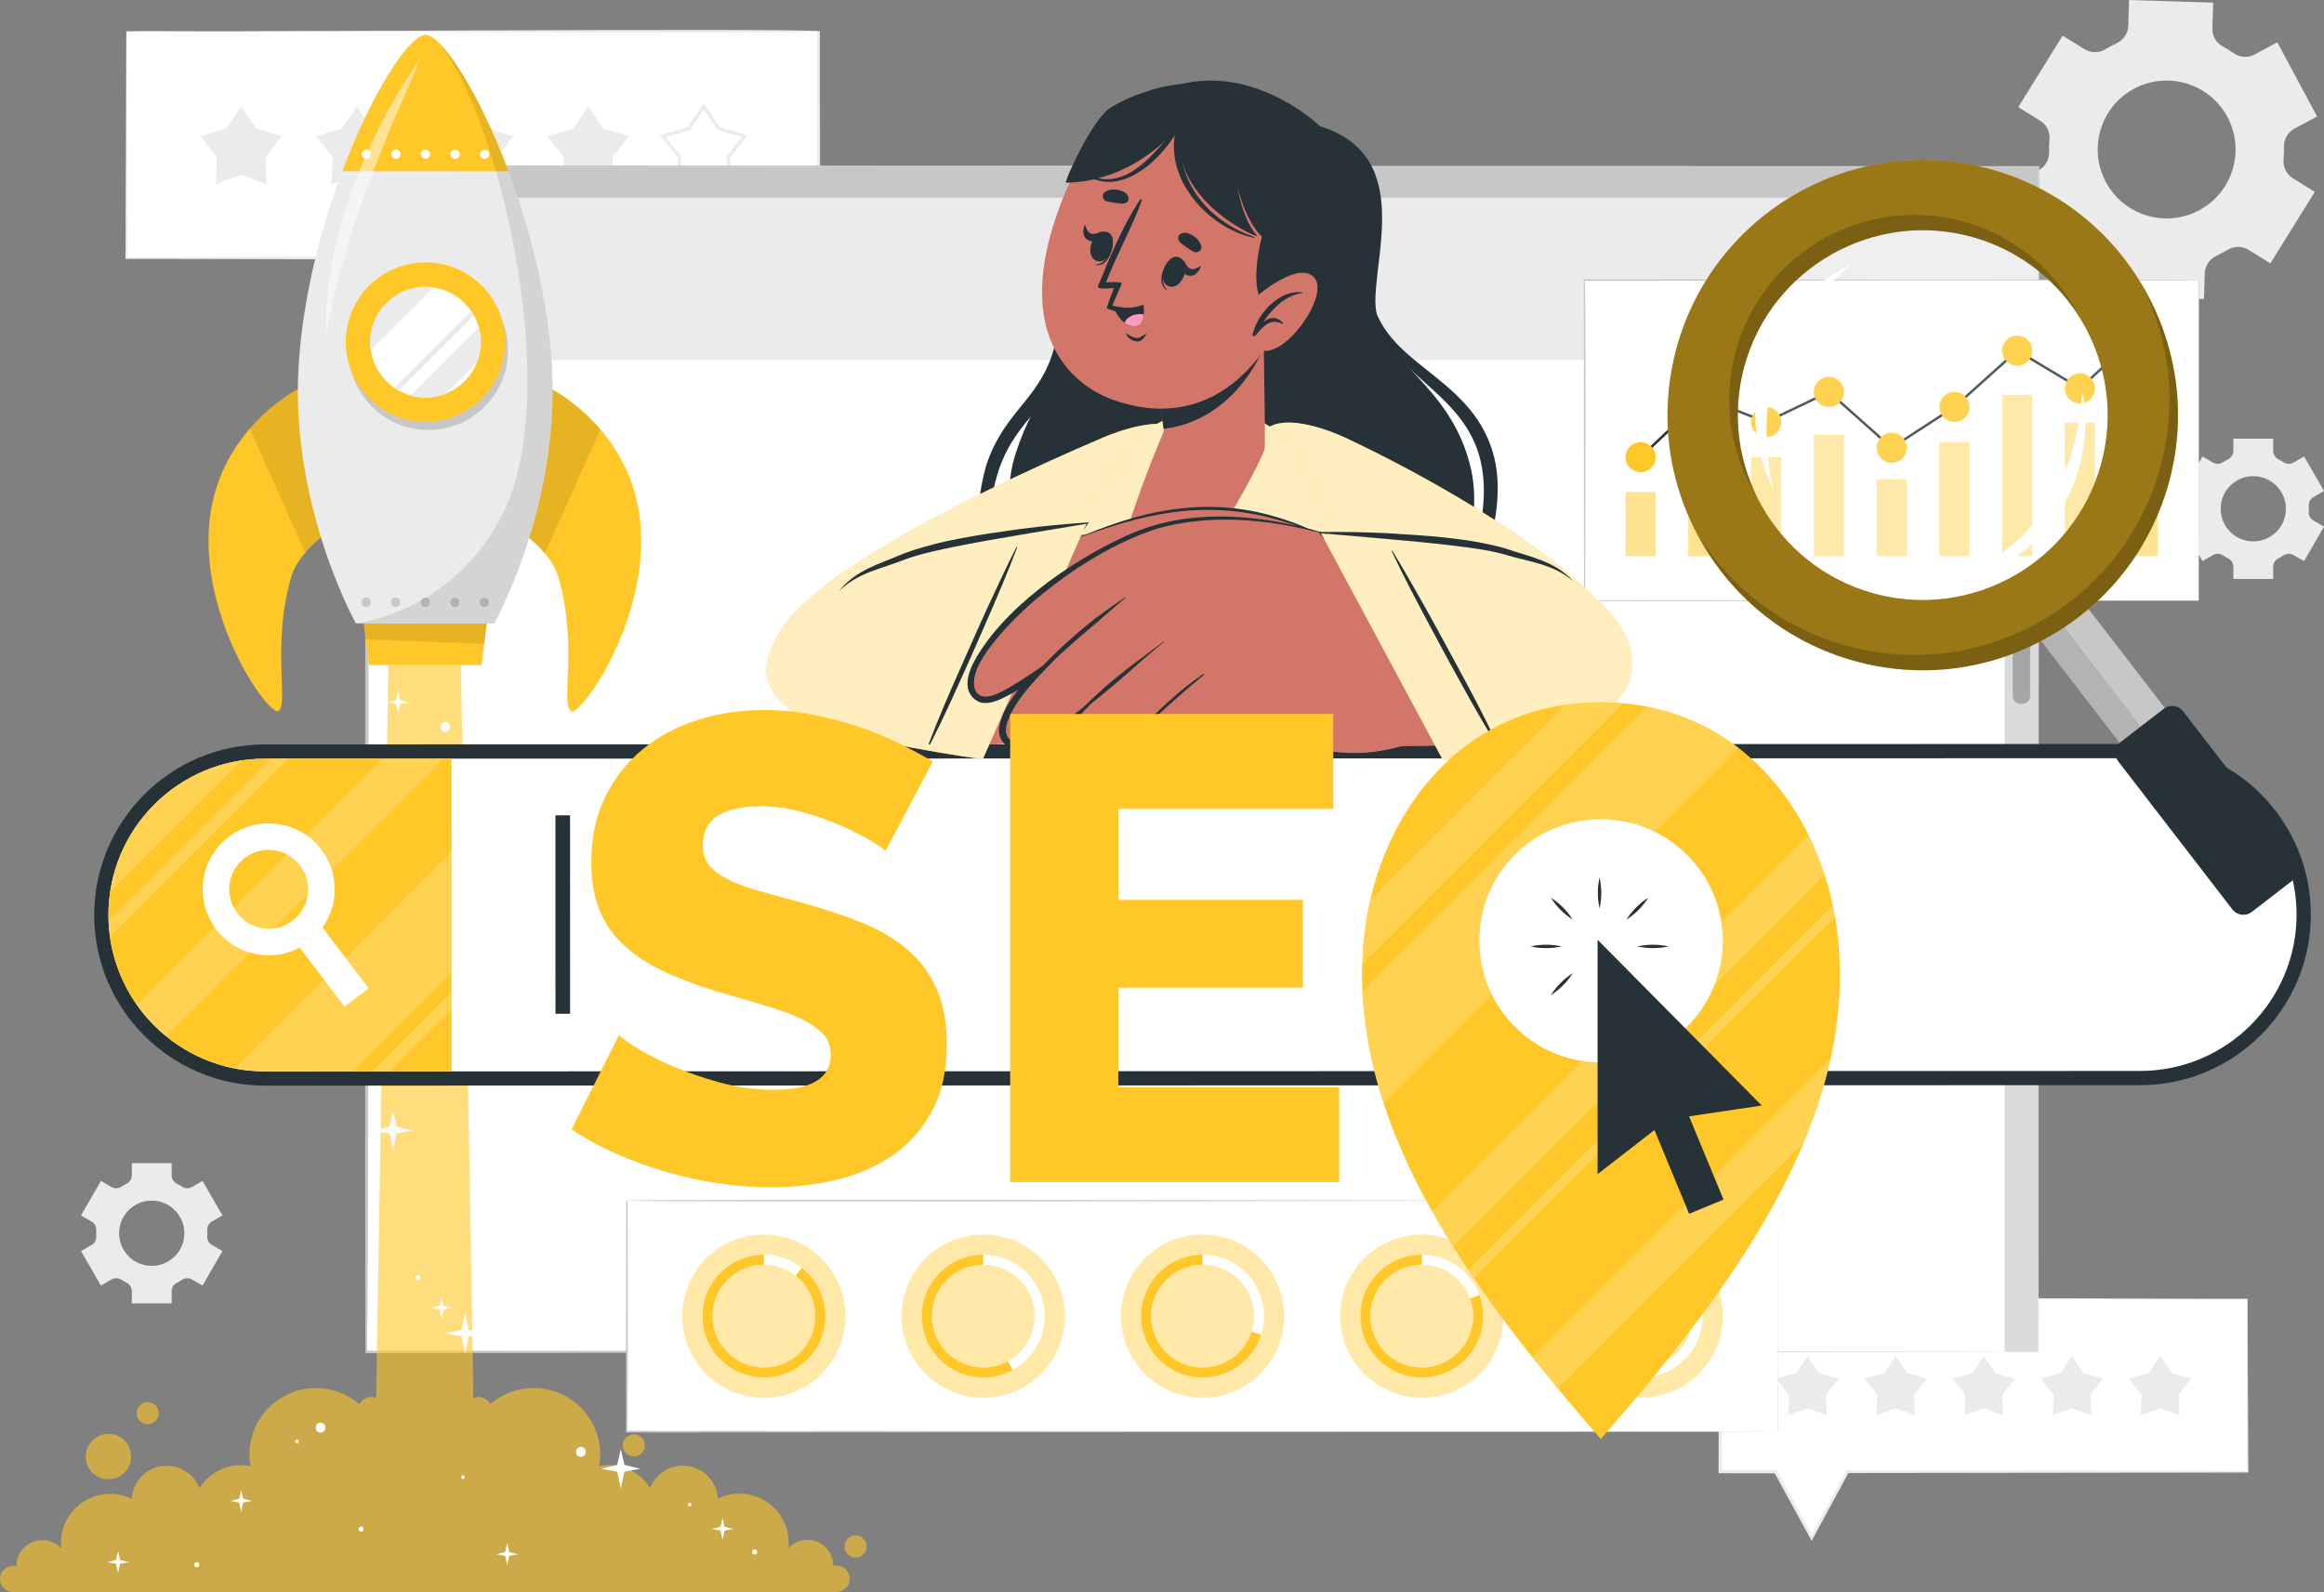 <?xml version="1.0" encoding="UTF-8"?>
<svg xmlns="http://www.w3.org/2000/svg" viewBox="0 0 697.62 478.08">
  <rect x="0" y="0" width="697.62" height="478.08" fill="#808080" stroke="none"/>
  <defs>
    <style>
      .cls-1 {
        opacity: .6;
      }

      .cls-1, .cls-2, .cls-3 {
        fill: #ffc727;
      }

      .cls-4 {
        fill: #fcfcfc;
      }

      .cls-5 {
        fill: #263238;
      }

      .cls-6 {
        fill: #d3766a;
      }

      .cls-7, .cls-8 {
        fill: #fff;
      }

      .cls-9 {
        stroke: #263238;
        stroke-width: .75px;
      }

      .cls-9, .cls-10, .cls-11 {
        fill: none;
        stroke-miterlimit: 10;
      }

      .cls-12, .cls-3 {
        opacity: .4;
      }

      .cls-13 {
        fill: #c7c7c7;
      }

      .cls-10 {
        stroke: #fff;
        stroke-width: 3px;
      }

      .cls-14 {
        fill: #ff98b9;
      }

      .cls-15 {
        opacity: .2;
      }

      .cls-16, .cls-17 {
        fill: #020100;
      }

      .cls-18 {
        fill: #dbdbdb;
      }

      .cls-19 {
        fill: #ebebeb;
      }

      .cls-20 {
        fill: #a6a6a6;
      }

      .cls-21, .cls-17 {
        opacity: .1;
      }

      .cls-8 {
        opacity: .7;
      }

      .cls-11 {
        stroke: #ebebeb;
      }

      .cls-22 {
        opacity: .5;
      }
    </style>
  </defs>
  <g id="Background_Complete" data-name="Background Complete">
    <g>
      <path class="cls-19" d="M681.53,79.07l13.32-21.47-6.62-4.1c-1.93-1.2-2.94-3.39-2.75-5.65.1-1.22.14-2.45.12-3.69-.05-2.29,1.11-4.44,3.13-5.52l6.82-3.66-11.95-22.28-6.82,3.66c-1.96,1.05-4.35.94-6.18-.33-1.1-.77-2.24-1.48-3.42-2.12-1.96-1.06-3.13-3.16-3.06-5.39l.24-7.73-25.26-.78-.23,7.76c-.07,2.24-1.4,4.23-3.43,5.18-.59.28-1.18.57-1.76.88-.58.31-1.15.64-1.7.97-1.9,1.16-4.29,1.17-6.19,0l-6.62-4.1-13.32,21.47,6.63,4.12c1.93,1.19,2.93,3.39,2.74,5.64-.11,1.22-.15,2.45-.12,3.68.04,2.29-1.12,4.43-3.13,5.52l-6.82,3.66,11.95,22.28,6.82-3.66c2.02-1.08,4.44-.86,6.33.44,1.01.7,2.06,1.34,3.13,1.93,1.99,1.09,3.26,3.14,3.19,5.4l-.24,7.81,25.26.78.24-7.75c.07-2.27,1.46-4.24,3.51-5.21.56-.27,1.12-.55,1.68-.85.55-.29,1.09-.6,1.62-.92,1.95-1.18,4.37-1.24,6.3-.04l6.58,4.08ZM662.45,61.7c-11.13,7.91-26.54,3.26-31.43-9.49-3.33-8.68-.3-18.76,7.27-24.14,11.13-7.91,26.57-3.25,31.46,9.5,3.33,8.68.28,18.75-7.3,24.14Z"/>
      <path class="cls-19" d="M27.5,366.77c.93.54,1.45,1.56,1.39,2.64-.01.29-.02.59-.02.88s0,.59.02.89c.05,1.07-.46,2.09-1.39,2.63l-3.18,1.83,5.98,10.36,3.18-1.83c.93-.54,2.08-.48,2.98.1.5.32,1.01.62,1.54.89.96.49,1.57,1.45,1.57,2.53v3.66h11.96v-3.66c0-1.07.61-2.04,1.57-2.53.53-.27,1.05-.57,1.54-.89.9-.59,2.05-.64,2.98-.1l3.18,1.83,5.98-10.36-3.19-1.84c-.93-.54-1.44-1.56-1.38-2.63.01-.29.02-.59.02-.88s0-.59-.02-.88c-.06-1.08.46-2.1,1.39-2.64l3.18-1.83-5.98-10.36-3.17,1.83c-.93.54-2.08.49-2.98-.1-.5-.33-1.02-.62-1.55-.89-.96-.49-1.57-1.45-1.57-2.53v-3.66h-11.96v3.66c0,1.07-.62,2.04-1.57,2.53-.53.27-1.05.57-1.55.89-.9.59-2.05.64-2.98.1l-3.17-1.83-5.98,10.36,3.17,1.83ZM45.54,360.49c5.41,0,9.8,4.39,9.8,9.8s-4.39,9.79-9.8,9.79-9.79-4.38-9.79-9.79,4.38-9.8,9.79-9.8Z"/>
      <path class="cls-19" d="M658.34,149.25c.93.54,1.45,1.56,1.39,2.64-.01.29-.02.59-.02.88s0,.59.02.89c.05,1.07-.46,2.09-1.39,2.63l-3.18,1.83,5.98,10.36,3.18-1.83c.93-.54,2.08-.48,2.98.1.5.32,1.01.62,1.54.89.96.49,1.57,1.45,1.57,2.53v3.66h11.96v-3.66c0-1.07.61-2.04,1.57-2.53.53-.27,1.05-.57,1.54-.89.9-.59,2.05-.64,2.98-.1l3.18,1.83,5.98-10.36-3.19-1.84c-.93-.54-1.44-1.56-1.38-2.63.01-.29.02-.59.02-.88s0-.59-.02-.88c-.06-1.08.46-2.1,1.39-2.64l3.18-1.83-5.98-10.36-3.17,1.83c-.93.54-2.08.49-2.98-.1-.5-.33-1.02-.62-1.55-.89-.96-.49-1.57-1.45-1.57-2.53v-3.66h-11.96v3.66c0,1.07-.62,2.04-1.57,2.53-.53.27-1.05.57-1.55.89-.9.59-2.05.64-2.98.1l-3.17-1.83-5.98,10.36,3.17,1.83ZM676.39,142.97c5.41,0,9.8,4.39,9.8,9.8s-4.39,9.79-9.8,9.79-9.79-4.38-9.79-9.79,4.38-9.8,9.79-9.8Z"/>
      <g>
        <g>
          <polygon class="cls-7" points="37.93 9.41 37.93 77.52 195.49 77.52 209.67 103.54 223.84 77.52 245.73 77.52 245.73 9.41 37.93 9.41"/>
          <path class="cls-19" d="M37.93,9.41l.26,68.11c-1.68-.73,157.7-.17,157.3-.41,0,0,.25,0,.25,0l.12.22,14.22,26h-.8l14.14-26.04.14-.26h.3s21.88.02,21.88.02l-.48.48.1-68.11c2.32.95-207.92-.28-207.42,0h0ZM37.93,9.41c.38.37,208.57-1.09,208.17,0,0,0,.1,68.11.1,68.11v.48s-.48,0-.48,0l-21.88.02.44-.26-14.21,26.01-.4.74-.4-.74-14.14-26.05c1.98.64-157.62-.16-157.2.06,0,0-.26,0-.26,0v-.26s.26-68.11.26-68.11h0Z"/>
        </g>
        <g>
          <polygon class="cls-19" points="72.39 31.93 76.89 38.64 84.67 40.85 79.68 47.21 79.98 55.29 72.39 52.5 64.8 55.29 65.1 47.21 60.11 40.85 67.89 38.64 72.39 31.93"/>
          <polygon class="cls-19" points="107.11 31.93 111.61 38.64 119.39 40.85 114.4 47.21 114.7 55.29 107.11 52.5 99.52 55.29 99.82 47.21 94.83 40.85 102.61 38.64 107.11 31.93"/>
          <polygon class="cls-19" points="141.83 31.93 146.33 38.64 154.11 40.85 149.12 47.21 149.42 55.29 141.83 52.5 134.24 55.29 134.54 47.21 129.55 40.85 137.33 38.64 141.83 31.93"/>
          <polygon class="cls-19" points="176.55 31.93 181.05 38.64 188.83 40.85 183.84 47.21 184.14 55.29 176.55 52.5 168.96 55.29 169.26 47.21 164.27 40.85 172.05 38.64 176.55 31.93"/>
          <polygon class="cls-11" points="211.27 31.93 215.77 38.64 223.55 40.85 218.56 47.21 218.86 55.29 211.27 52.5 203.68 55.29 203.98 47.21 198.99 40.85 206.77 38.64 211.27 31.93"/>
        </g>
      </g>
      <g>
        <g>
          <polygon class="cls-7" points="674.66 389.99 674.66 441.88 554.62 441.88 543.82 461.71 533.02 441.88 516.35 441.88 516.35 389.99 674.66 389.99"/>
          <path class="cls-19" d="M674.66,389.99c-.05.27.3,51.9.26,52.14.08.04-120.27.13-120.3.16,0,0,.36-.22.36-.22l-10.76,19.85-.4.74-.4-.74-10.83-19.81.44.26-16.67-.02h-.48s0-.48,0-.48l.1-51.89v-.37s.37,0,.37,0c39.45.05,118.88.21,158.32.37h0ZM674.66,389.99c-38.7-.23-121.08,1.07-157.94,0,0,0,.1,51.89.1,51.89l-.48-.48,16.67-.02h.3s.14.26.14.26l10.77,19.85h-.8l10.84-19.81.12-.22h.24c-.23.19,121.26-.28,119.78.41,0,0,.26-51.89.26-51.89h0Z"/>
        </g>
        <g>
          <polygon class="cls-19" points="542.6 407.15 546.03 412.27 551.96 413.95 548.15 418.79 548.38 424.94 542.6 422.83 536.82 424.94 537.05 418.79 533.25 413.95 539.17 412.27 542.6 407.15"/>
          <polygon class="cls-19" points="569.05 407.15 572.48 412.27 578.41 413.95 574.61 418.79 574.84 424.94 569.05 422.83 563.27 424.94 563.5 418.79 559.7 413.95 565.62 412.27 569.05 407.15"/>
          <polygon class="cls-19" points="595.51 407.15 598.94 412.27 604.86 413.95 601.06 418.79 601.29 424.94 595.51 422.83 589.73 424.94 589.96 418.79 586.15 413.95 592.08 412.27 595.51 407.15"/>
          <polygon class="cls-19" points="621.96 407.15 625.39 412.27 631.31 413.95 627.51 418.79 627.74 424.94 621.96 422.83 616.18 424.94 616.41 418.79 612.61 413.95 618.53 412.27 621.96 407.15"/>
          <polygon class="cls-19" points="648.41 407.15 651.84 412.27 657.77 413.95 653.96 418.79 654.19 424.94 648.41 422.83 642.63 424.94 642.86 418.79 639.06 413.95 644.98 412.27 648.41 407.15"/>
        </g>
      </g>
    </g>
    <g>
      <g>
        <g>
          <rect class="cls-7" x="110.08" y="50.16" width="501.77" height="355.76"/>
          <path class="cls-13" d="M611.86,405.92c-.16.14-501.96.27-502.14.37-.25-.15.05-355.89-.13-356.12,0,0,0-.49,0-.49h.49c.15-.1,501.9.27,502.06.2.03.2-.31,355.81-.29,356.05h0ZM611.86,405.92c.04.12-.67-357.01,0-355.47,0,0-501.77.2-501.77.2l.49-.49c-.01-.13.31,357.32-.49,355.39,0,0,501.77.36,501.77.36h0Z"/>
        </g>
        <rect class="cls-19" x="110.08" y="50.16" width="501.77" height="57.96"/>
        <g>
          <rect class="cls-7" x="134.5" y="87.83" width="12.09" height="2.02"/>
          <rect class="cls-7" x="134.5" y="96.87" width="12.09" height="2.02"/>
          <rect class="cls-7" x="134.5" y="92.4" width="12.09" height="2.02"/>
        </g>
      </g>
      <g>
        <rect class="cls-13" x="110.08" y="50.16" width="501.77" height="9.21"/>
        <g>
          <path class="cls-19" d="M117.4,54.77c0,1.26-1.02,2.28-2.28,2.28s-2.28-1.02-2.28-2.28,1.02-2.28,2.28-2.28,2.28,1.02,2.28,2.28Z"/>
          <path class="cls-7" d="M126.72,54.77c0,1.26-1.02,2.28-2.28,2.28s-2.28-1.02-2.28-2.28,1.02-2.28,2.28-2.28,2.28,1.02,2.28,2.28Z"/>
          <path class="cls-20" d="M136.05,54.77c0,1.26-1.02,2.28-2.28,2.28s-2.28-1.02-2.28-2.28,1.02-2.28,2.28-2.28,2.28,1.02,2.28,2.28Z"/>
        </g>
      </g>
      <g>
        <rect class="cls-18" x="601.75" y="108.13" width="10.11" height="297.79"/>
        <path class="cls-20" d="M606.8,211.37h0c-1.44,0-2.61-1-2.61-2.24v-97.01c0-1.24,1.17-2.24,2.61-2.24h0c1.44,0,2.61,1,2.61,2.24v97.01c0,1.24-1.17,2.24-2.61,2.24Z"/>
      </g>
    </g>
  </g>
  <g id="Charts">
    <g>
      <g>
        <g>
          <rect class="cls-7" x="475.67" y="84.1" width="184.35" height="96.24"/>
          <path class="cls-13" d="M660.04,180.31c-.11.04-184.39.18-184.51.21-.12-.07-.03-96.3-.12-96.4,0,0,0-.25,0-.25h.25s184.4.14,184.43.12c0,.08-.06,96.24-.05,96.32h0ZM660.04,180.31l-.12-96.24c.5.25-184.35.21-184.26.29.55-1.55.08,96.32.2,95.99-1.13-.36,184.48.03,184.18-.04h0Z"/>
        </g>
        <g class="cls-22">
          <rect class="cls-2" x="487.96" y="147.76" width="9.04" height="19.23"/>
          <rect class="cls-2" x="506.8" y="133.73" width="9.04" height="33.26"/>
          <rect class="cls-2" x="525.64" y="137.27" width="9.04" height="29.72"/>
          <rect class="cls-2" x="544.48" y="130.56" width="9.04" height="36.43"/>
          <rect class="cls-2" x="563.32" y="143.9" width="9.04" height="23.09"/>
          <rect class="cls-2" x="582.17" y="132.75" width="9.04" height="34.24"/>
          <rect class="cls-2" x="601.01" y="118.56" width="9.04" height="48.43"/>
          <rect class="cls-2" x="619.85" y="126.9" width="9.04" height="40.09"/>
          <rect class="cls-2" x="638.69" y="109.71" width="9.04" height="57.28"/>
        </g>
        <g>
          <polyline class="cls-9" points="492.48 137.27 511.32 119.41 530.16 126.72 549 117.68 567.84 134.44 586.69 122.2 605.53 105.28 624.37 116.6 643.21 99.23"/>
          <path class="cls-2" d="M497,137.27c0,2.5-2.02,4.52-4.52,4.52s-4.52-2.02-4.52-4.52,2.02-4.52,4.52-4.52,4.52,2.02,4.52,4.52Z"/>
          <circle class="cls-2" cx="511.32" cy="119.41" r="4.52"/>
          <circle class="cls-2" cx="549" cy="117.68" r="4.52"/>
          <circle class="cls-2" cx="530.16" cy="126.72" r="4.52"/>
          <circle class="cls-2" cx="567.84" cy="134.44" r="4.52"/>
          <circle class="cls-2" cx="586.69" cy="122.2" r="4.52"/>
          <path class="cls-2" d="M610.05,105.28c0,2.5-2.02,4.52-4.52,4.52s-4.52-2.02-4.52-4.52,2.02-4.52,4.52-4.52,4.52,2.02,4.52,4.52Z"/>
          <circle class="cls-2" cx="624.37" cy="116.6" r="4.52"/>
          <circle class="cls-2" cx="643.21" cy="99.23" r="4.52"/>
        </g>
      </g>
      <g>
        <g>
          <rect class="cls-7" x="188.17" y="360.5" width="345.61" height="69.36"/>
          <path class="cls-13" d="M533.77,360.5l.04,69.36c.08.12-345.63.21-345.65.25,0,0-.25,0-.25,0v-.25s.04-69.36.04-69.36c-.28-.61,345.64.21,345.81,0h0ZM533.77,360.5c.06-.18-346.49.59-345.4,0-.04-.19.36,70.5-.21,69.11,0,.03,345.78.13,345.56.25,0,0,.04-69.36.04-69.36h0Z"/>
        </g>
        <g>
          <g>
            <circle class="cls-3" cx="229.31" cy="395.18" r="24.5" transform="translate(-121.4 102.34) rotate(-20.01)"/>
            <circle class="cls-10" cx="229.31" cy="395.18" r="16.94" transform="translate(-208.21 526.81) rotate(-76.62)"/>
            <path class="cls-2" d="M229.31,413.61c-10.17,0-18.44-8.27-18.44-18.44s8.27-18.44,18.44-18.44v3c-8.51,0-15.44,6.92-15.44,15.44s6.93,15.44,15.44,15.44,15.44-6.92,15.44-15.44c0-4.7-2.21-9.24-5.91-12.14l1.85-2.36c4.48,3.52,7.06,8.81,7.06,14.51,0,10.17-8.27,18.44-18.44,18.44Z"/>
          </g>
          <g>
            <circle class="cls-3" cx="295.14" cy="395.18" r="24.5" transform="translate(-127.21 140.44) rotate(-22.15)"/>
            <circle class="cls-10" cx="295.14" cy="395.18" r="16.94" transform="translate(-157.61 590.85) rotate(-76.62)"/>
            <path class="cls-2" d="M295.14,413.61c-10.17,0-18.44-8.27-18.44-18.44s8.27-18.44,18.44-18.44v3c-8.51,0-15.44,6.92-15.44,15.44s6.93,15.44,15.44,15.44c2.57,0,5.13-.65,7.39-1.88l1.44,2.63c-2.7,1.47-5.75,2.25-8.82,2.25Z"/>
          </g>
          <g>
            <circle class="cls-3" cx="360.97" cy="395.18" r="24.5" transform="translate(-122.35 165.26) rotate(-22.15)"/>
            <circle class="cls-10" cx="360.97" cy="395.18" r="16.94" transform="translate(-107.02 654.89) rotate(-76.62)"/>
            <path class="cls-2" d="M360.97,413.61c-10.17,0-18.44-8.27-18.44-18.44s8.27-18.44,18.44-18.44v3c-8.51,0-15.44,6.92-15.44,15.44s6.93,15.44,15.44,15.44c6.76,0,12.67-4.33,14.72-10.77l2.86.91c-2.44,7.7-9.5,12.87-17.58,12.87Z"/>
          </g>
          <g>
            <circle class="cls-3" cx="426.8" cy="395.18" r="24.5" transform="translate(-117.5 190.08) rotate(-22.15)"/>
            <circle class="cls-10" cx="426.8" cy="395.18" r="16.94" transform="translate(-52.77 724.33) rotate(-77.26)"/>
            <path class="cls-2" d="M426.8,413.61c-10.17,0-18.44-8.27-18.44-18.44s8.27-18.44,18.44-18.44v3c-8.51,0-15.44,6.92-15.44,15.44s6.92,15.44,15.44,15.44,15.44-6.92,15.44-15.44c0-1.82-.32-3.61-.95-5.32l2.82-1.03c.75,2.04,1.13,4.18,1.13,6.35,0,10.17-8.27,18.44-18.44,18.44Z"/>
          </g>
          <g>
            <circle class="cls-3" cx="492.63" cy="395.18" r="24.5" transform="translate(-112.64 214.9) rotate(-22.15)"/>
            <circle class="cls-10" cx="492.63" cy="395.18" r="16.94" transform="translate(-22.45 760.62) rotate(-74.09)"/>
            <path class="cls-2" d="M486.68,412.63c-7.47-2.55-12.49-9.56-12.49-17.45,0-10.17,8.27-18.44,18.44-18.44v3c-8.51,0-15.44,6.92-15.44,15.44,0,6.61,4.2,12.48,10.46,14.61l-.97,2.84Z"/>
          </g>
        </g>
      </g>
    </g>
  </g>
  <g id="Rocket">
    <g>
      <g>
        <path class="cls-1" d="M39.37,437.34c0,3.77-3.05,6.82-6.82,6.82-3.77,0-6.82-3.05-6.82-6.82,0-3.77,3.05-6.82,6.82-6.82,3.77,0,6.82,3.05,6.82,6.82Z"/>
        <path class="cls-1" d="M47.66,424.31c0,1.84-1.49,3.32-3.32,3.32-1.84,0-3.32-1.49-3.32-3.32,0-1.84,1.49-3.32,3.32-3.32,1.84,0,3.32,1.49,3.32,3.32Z"/>
        <path class="cls-1" d="M193.58,434c0,1.84-1.49,3.32-3.32,3.32-1.84,0-3.32-1.49-3.32-3.32,0-1.84,1.49-3.32,3.32-3.32,1.84,0,3.32,1.49,3.32,3.32Z"/>
        <path class="cls-1" d="M260.15,464.33c0,1.84-1.49,3.32-3.32,3.32-1.84,0-3.32-1.49-3.32-3.32,0-1.84,1.49-3.32,3.32-3.32,1.84,0,3.32,1.49,3.32,3.32Z"/>
        <path class="cls-1" d="M255.05,474.05c0,2.19-1.77,3.96-3.96,3.96l-247.13.06C1.78,478.08,0,476.3,0,474.11c0-2.19,1.77-3.96,3.96-3.96.32,0,.64.04.94.11,0-4.32,3.49-7.81,7.81-7.82,2.19,0,4.16.9,5.59,2.35l.07-.03c-.05-.48-.07-.97-.07-1.46,0-8.15,6.6-14.76,14.75-14.76,2.33,0,4.53.54,6.49,1.5.32-5.53,4.9-9.92,10.51-9.92,4.48,0,8.3,2.78,9.82,6.71,2.61-4.15,7.23-6.9,12.49-6.9.97,0,1.91.09,2.82.27-.2-1.12-.3-2.27-.3-3.44,0-11.03,8.93-19.97,19.97-19.98,4.98,0,9.53,1.82,13.03,4.84.66-1.28,1.99-2.15,3.52-2.15.54,0,1.05.11,1.52.3l3.66-220.08h21.77s3.76,220.07,3.76,220.07c.47-.19.98-.3,1.52-.3,1.53,0,2.86.87,3.52,2.15,3.49-3.02,8.05-4.84,13.03-4.85,11.03,0,19.97,8.93,19.98,19.97,0,1.17-.1,2.32-.3,3.44.91-.17,1.85-.27,2.82-.27,5.26,0,9.88,2.75,12.49,6.89,1.52-3.93,5.34-6.71,9.82-6.71,5.61,0,10.19,4.38,10.51,9.91,1.96-.97,4.16-1.51,6.49-1.51,8.15,0,14.76,6.61,14.76,14.75,0,.49-.02.97-.07,1.46l.07.03c1.43-1.45,3.4-2.35,5.59-2.36,4.32,0,7.81,3.49,7.82,7.81.3-.07.62-.11.94-.11,2.19,0,3.96,1.77,3.96,3.96Z"/>
      </g>
      <g>
        <g>
          <path class="cls-2" d="M92.55,115.28c-.74,0-28.25,12.7-29.88,43.97-1.5,28.75,18.38,56.06,20.95,54.25,3.14-2.21-2.2-20.13,3.91-40.62,2.17-7.27,11.64-13.72,11.64-13.72l-6.62-43.89Z"/>
          <path class="cls-21" d="M99.16,159.17s-4.11,2.8-7.53,6.78c-4.1-9.14-11.73-26.19-16.66-37.24,8.06-9.32,17.15-13.43,17.57-13.43l6.62,43.89Z"/>
        </g>
        <g>
          <path class="cls-2" d="M162.57,115.33c.74,0,28.23,12.74,29.82,44.02,1.46,28.76-18.46,56.03-21.03,54.22-3.14-2.22,2.23-20.12-3.85-40.62-2.16-7.27-11.62-13.73-11.62-13.73l6.68-43.88Z"/>
          <path class="cls-21" d="M180.23,128.9c-4.98,11.14-12.63,28.23-16.68,37.26-3.45-4.07-7.66-6.95-7.66-6.95l6.68-43.88c.42,0,9.59,4.16,17.65,13.57Z"/>
        </g>
        <path class="cls-19" d="M148.36,187.23l-41.52-.03s-19.56-34.97-17.24-76.67c1.17-20.81,6.61-41.77,13.15-59.1,9.01-23.95,20.15-40.93,24.97-40.93,4.85,0,15.94,17,24.94,40.97,6.5,17.35,11.91,38.31,13.05,59.12,2.26,41.7-17.35,76.64-17.35,76.64Z"/>
        <g>
          <path class="cls-13" d="M152.51,105.19c0,13.22-10.74,23.93-23.96,23.92-13.22,0-23.93-10.74-23.92-23.96,0-13.22,10.74-23.93,23.96-23.92,13.22,0,23.93,10.74,23.92,23.96Z"/>
          <path class="cls-2" d="M151.66,102.75c0,13.22-10.74,23.93-23.96,23.92-13.22,0-23.93-10.74-23.92-23.96,0-13.22,10.74-23.93,23.96-23.92,13.22,0,23.93,10.74,23.92,23.96Z"/>
          <path class="cls-7" d="M144.33,102.74c0,9.17-7.43,16.6-16.6,16.6s-16.6-7.43-16.6-16.6,7.43-16.6,16.6-16.6,16.6,7.43,16.6,16.6Z"/>
          <g>
            <path class="cls-19" d="M144.33,102.73c0,2.12-.4,4.15-1.12,6.02l-9.46,9.46c-1.86.73-3.9,1.12-6.02,1.12-1.54,0-3.03-.21-4.44-.61l20.43-20.43c.4,1.41.61,2.9.61,4.44Z"/>
            <path class="cls-19" d="M130.16,86.31l-18.86,18.86c-.12-.79-.18-1.61-.18-2.43,0-9.18,7.43-16.61,16.61-16.61.82,0,1.64.06,2.43.18Z"/>
            <path class="cls-19" d="M142.25,94.69l-22.56,22.57c-.44-.24-.86-.49-1.27-.78l23.06-23.06c.28.41.54.83.78,1.27Z"/>
          </g>
        </g>
        <path class="cls-2" d="M152.67,51.46l-49.91-.04c9.01-23.95,20.15-40.93,24.97-40.93,4.85,0,15.94,17,24.94,40.97Z"/>
        <g>
          <path class="cls-7" d="M111.36,46.28c0,.77-.63,1.4-1.4,1.4-.77,0-1.4-.63-1.4-1.4,0-.77.63-1.4,1.4-1.4.77,0,1.4.63,1.4,1.4Z"/>
          <path class="cls-7" d="M120.23,46.29c0,.77-.63,1.4-1.4,1.4-.77,0-1.4-.63-1.4-1.4,0-.77.63-1.4,1.4-1.4.77,0,1.4.63,1.4,1.4Z"/>
          <path class="cls-7" d="M129.11,46.29c0,.77-.63,1.4-1.4,1.4s-1.4-.63-1.4-1.4c0-.77.63-1.4,1.4-1.4.77,0,1.4.63,1.4,1.4Z"/>
          <path class="cls-7" d="M137.99,46.3c0,.77-.63,1.4-1.4,1.4-.77,0-1.4-.63-1.4-1.4,0-.77.63-1.4,1.4-1.4.77,0,1.4.63,1.4,1.4Z"/>
          <path class="cls-7" d="M146.87,46.3c0,.77-.63,1.4-1.4,1.4-.77,0-1.4-.63-1.4-1.4,0-.77.63-1.4,1.4-1.4.77,0,1.4.63,1.4,1.4Z"/>
        </g>
        <g>
          <path class="cls-13" d="M111.3,180.82c0,.77-.63,1.4-1.4,1.4-.77,0-1.4-.63-1.4-1.4,0-.77.63-1.4,1.4-1.4.77,0,1.4.63,1.4,1.4Z"/>
          <path class="cls-13" d="M120.18,180.82c0,.77-.63,1.4-1.4,1.4-.77,0-1.4-.63-1.4-1.4,0-.77.63-1.4,1.4-1.4.77,0,1.4.63,1.4,1.4Z"/>
          <path class="cls-13" d="M129.05,180.83c0,.77-.63,1.4-1.4,1.4-.77,0-1.4-.63-1.4-1.4,0-.77.63-1.4,1.4-1.4s1.4.63,1.4,1.4Z"/>
          <path class="cls-13" d="M137.93,180.84c0,.77-.63,1.4-1.4,1.4-.77,0-1.4-.63-1.4-1.4,0-.77.63-1.4,1.4-1.4.77,0,1.4.63,1.4,1.4Z"/>
          <path class="cls-13" d="M146.81,180.84c0,.77-.63,1.4-1.4,1.4s-1.4-.63-1.4-1.4c0-.77.63-1.4,1.4-1.4.77,0,1.4.63,1.4,1.4Z"/>
        </g>
        <g>
          <polygon class="cls-2" points="144.53 199.71 110.77 199.68 109.19 187.21 146.13 187.23 144.53 199.71"/>
          <polygon class="cls-21" points="146.13 187.23 145.35 193.31 109.8 191.98 109.2 187.21 146.13 187.23"/>
        </g>
        <g class="cls-22">
          <path class="cls-7" d="M126.31,17.56c-12.01,26.96-23.42,54.27-28.46,83.5-1.07-27.86,12.3-61.09,28.46-83.5h0Z"/>
        </g>
        <path class="cls-21" d="M148.36,187.23l-41.51-.03s30.42-3.42,44.81-34.55c17.25-37.32-2.41-119.08-20.18-140.04,5.61,5.24,14.06,19.86,21.19,38.85,6.5,17.35,11.91,38.31,13.05,59.12,2.25,41.7-17.36,76.65-17.36,76.65Z"/>
      </g>
      <g>
        <polygon class="cls-4" points="192.23 441 187.42 441.89 186.35 446.95 185.27 441.89 180.47 441 185.25 439.83 186.35 435.05 187.44 439.83 192.23 441"/>
        <polygon class="cls-4" points="145.49 400.4 140.68 401.29 139.61 406.35 138.53 401.29 133.73 400.4 138.51 399.23 139.61 394.44 140.7 399.23 145.49 400.4"/>
        <polygon class="cls-4" points="123.86 339.43 119.05 340.32 117.98 345.38 116.9 340.32 112.1 339.43 116.88 338.26 117.98 333.47 119.07 338.26 123.86 339.43"/>
        <polygon class="cls-4" points="75.68 450.67 72.99 451.17 72.39 454 71.79 451.17 69.11 450.67 71.78 450.02 72.39 447.35 73 450.02 75.68 450.67"/>
        <polygon class="cls-4" points="220.16 459.08 217.48 459.58 216.88 462.41 216.28 459.58 213.59 459.08 216.27 458.43 216.88 455.75 217.49 458.43 220.16 459.08"/>
        <polygon class="cls-4" points="122.82 210.9 120.13 211.4 119.53 214.23 118.93 211.4 116.25 210.9 118.92 210.25 119.53 207.57 120.15 210.25 122.82 210.9"/>
        <polygon class="cls-4" points="38.73 469.05 36.04 469.54 35.44 472.37 34.84 469.54 32.16 469.05 34.83 468.39 35.44 465.72 36.05 468.39 38.73 469.05"/>
        <polygon class="cls-4" points="155.53 466.66 152.85 467.16 152.25 469.99 151.65 467.16 148.96 466.66 151.64 466.01 152.25 463.34 152.86 466.01 155.53 466.66"/>
        <polygon class="cls-4" points="135.86 392.7 133.17 393.2 132.57 396.03 131.97 393.2 129.28 392.7 131.96 392.05 132.57 389.37 133.18 392.05 135.86 392.7"/>
        <path class="cls-4" d="M226.52,465.2c-1,0-1,1.56,0,1.56,1,0,1-1.56,0-1.56Z"/>
        <path class="cls-4" d="M125.46,382.88c-1,0-1,1.56,0,1.56,1,0,1-1.56,0-1.56Z"/>
        <path class="cls-4" d="M59.07,469.04c-1,0-1,1.56,0,1.56,1,0,1-1.56,0-1.56Z"/>
        <path class="cls-4" d="M108.4,458.33c-1,0-1,1.56,0,1.56,1,0,1-1.56,0-1.56Z"/>
        <path class="cls-4" d="M207.02,451.21c-.71,0-.71,1.1,0,1.1.71,0,.71-1.1,0-1.1Z"/>
        <path class="cls-4" d="M138.97,442.97c-.71,0-.71,1.1,0,1.1.71,0,.71-1.1,0-1.1Z"/>
        <path class="cls-4" d="M89.16,432.22c-.71,0-.71,1.1,0,1.1.71,0,.71-1.1,0-1.1Z"/>
        <path class="cls-4" d="M174.38,434.45c-1.92,0-1.92,2.99,0,2.98,1.92,0,1.92-2.99,0-2.98Z"/>
        <path class="cls-4" d="M133.68,216.78c-1.92,0-1.92,2.99,0,2.98,1.92,0,1.92-2.99,0-2.98Z"/>
        <path class="cls-4" d="M96.21,427.16c-1.92,0-1.92,2.99,0,2.99,1.92,0,1.92-2.99,0-2.99Z"/>
      </g>
    </g>
  </g>
  <g id="Search_bar" data-name="Search bar">
    <g>
      <g>
        <path class="cls-7" d="M79.51,323.83l562.94-.14c27.11,0,49.08-21.99,49.08-49.1h0c0-27.11-21.99-49.08-49.1-49.08l-562.94.14c-27.11,0-49.08,21.99-49.08,49.1h0c0,27.11,21.99,49.08,49.1,49.08Z"/>
        <path class="cls-5" d="M79.49,223.52l562.94-.14c28.24,0,51.23,22.97,51.24,51.21,0,28.24-22.97,51.23-51.21,51.24l-562.94.14c-28.24,0-51.23-22.97-51.24-51.21,0-28.24,22.97-51.23,51.21-51.24ZM642.45,321.56c25.89,0,46.95-21.07,46.94-46.96,0-25.89-21.07-46.95-46.96-46.94l-562.94.14c-25.89,0-46.95,21.07-46.94,46.96,0,25.89,21.07,46.95,46.96,46.94l562.94-.14Z"/>
      </g>
      <path class="cls-2" d="M79.49,321.67h56.07s-.02-93.87-.02-93.87h-56.07c-25.92.02-46.92,21.04-46.92,46.95h0c0,25.92,21.02,46.92,46.94,46.92Z"/>
      <rect class="cls-5" x="166.72" y="244.82" width="4.39" height="59.58" transform="translate(337.89 549.17) rotate(179.99)"/>
      <g class="cls-15">
        <path class="cls-7" d="M70.49,320.81l65.05-65.08v36.5s-29.42,29.44-29.42,29.44h-26.63c-3.08,0-6.09-.29-9-.86Z"/>
        <path class="cls-7" d="M41.03,301.66l73.82-73.85h18.25s-83.28,83.31-83.28,83.31c-1.23-1-2.4-2.06-3.52-3.18-1.93-1.93-3.7-4.04-5.27-6.28Z"/>
        <path class="cls-7" d="M33.06,267.86c3-20.4,19.12-36.53,39.51-39.53l-39.51,39.53Z"/>
        <polygon class="cls-7" points="111.77 321.66 135.55 297.88 135.55 303.21 117.1 321.66 111.77 321.66"/>
        <path class="cls-7" d="M32.58,276.4l48.57-48.59h5.32s-53.46,53.48-53.46,53.48c-.24-1.6-.37-3.24-.43-4.89Z"/>
      </g>
      <g>
        <path class="cls-7" d="M110.67,296.76l-7.26,5.5-13.45-17.75-4.92-6.49c.98-.38,1.93-.92,2.82-1.6,1.7-1.3,2.95-2.98,3.73-4.83l5.23,6.88,13.85,18.28Z"/>
        <path class="cls-7" d="M96.37,254.97c-6.66-8.68-19.1-10.31-27.77-3.65-8.68,6.66-10.31,19.1-3.65,27.77,5.98,7.8,16.63,9.91,25.02,5.43.95-.51,1.87-1.09,2.74-1.77,1.62-1.25,2.99-2.69,4.11-4.26,4.9-6.9,4.97-16.44-.44-23.51ZM87.86,276.43c-.89.68-1.84,1.21-2.82,1.6-4.81,1.92-10.48.53-13.78-3.78-3.98-5.19-3.01-12.63,2.18-16.61,5.19-3.98,12.62-3,16.61,2.19,2.67,3.49,3.11,7.99,1.53,11.77-.77,1.85-2.02,3.53-3.73,4.83Z"/>
      </g>
    </g>
  </g>
  <g id="Character">
    <g>
      <g>
        <path class="cls-5" d="M297.47,196.85c1.43.05,8.13.33,17.93.76,3.54-6.18,7.78-17.16,6.34-32.83-.26-2.6,5.59,12.4,2.77,33.23,18.93.81,55.24,1.29,77.74,2.03.6-8.78,1.55-16.89,1.55-16.89.65,6.35,1.9,12.09,3.34,17.07,3.08.12,6.09.19,8.98.28-.4-13.65,2.36-37.38,2.36-37.38,1.73,16.57,6.77,29.87,10.43,37.73,14.29.32,23.69.26,23.1-.42-21.16-25.19-5.06-39.16-10.8-61.11-6.89-26.29-29.36-30.87-28.32-50.5.8-15.97,9.38-42.92-16.63-50.9,0,0-23.46-22.92-50.23-9.52-30.56,15.29-22.93,61.79-25.3,71.78-3.36,14.27-10.28,19.19-15.67,35.42-5.5,16.43,1.82,27.55,2.47,38.77.6,11.22-13.64,22.39-10.06,22.49Z"/>
        <path class="cls-5" d="M452.72,196.88c-2.8-4.48-5.28-9.19-6.68-14.12-1.54-4.9-.74-9.88.34-15.01,1.08-5.1,2.35-10.32,2.92-15.74.52-5.4.43-11.1-1.27-16.48-1.6-5.39-4.6-10.32-8.34-14.34-3.7-4.08-7.96-7.39-12.08-10.65-4.07-3.3-8.14-6.56-11.16-10.72-3.09-4.1-4.92-9.11-5.46-14.39-.31,5.29,1,10.79,3.85,15.46,2.82,4.7,6.8,8.52,10.74,12.05,3.94,3.56,7.91,6.95,11.21,10.81,3.28,3.86,5.88,8.2,7.22,12.98,1.36,4.76,1.68,9.83,1.22,14.92-.39,5.11-1.44,10.23-2.23,15.52-.37,2.65-.71,5.35-.67,8.13.02,2.79.67,5.62,1.65,8.16,2.08,5.06,5.12,9.53,8.71,13.44Z"/>
        <path class="cls-5" d="M324.92,56.21c-2.83,5.69-5.71,41.59-9.4,51.16-1.93,5.68-5.57,10.5-9.65,15.38-1.98,2.48-4,5.06-5.69,7.9-1.7,2.83-3.1,5.85-4.1,8.99-.91,3.18-1.57,6.32-1.98,9.56-.42,3.23-.44,6.56-.04,9.81.39,3.27,1.14,6.38,1.74,9.43.61,3.04.94,6.13.94,9.19.11,6.05-3.52,11.84-8.78,15.42,5.76-2.81,10.2-8.62,10.79-15.29.29-3.24.14-6.48-.25-9.68-.37-3.2-1.01-6.28-1.18-9.31-.42-6.01.73-12.17,2.56-17.91,1.01-2.83,2.25-5.56,3.84-8.12,1.57-2.58,3.48-4.98,5.48-7.42,1.97-2.46,4.01-4.99,5.8-7.76,1.78-2.77,3.31-5.77,4.32-8.93.99-3.16,1.54-6.47,1.86-9.6.37-3.16,1.81-36.8,3.73-42.81Z"/>
      </g>
      <g>
        <g>
          <path class="cls-2" d="M331.35,131.28c-44.72,19.09-107.82,50.86-98.46,68.8,10.42,19.99,64.75,7.83,66.67,6.05,2.15-2,38.28-27.71,52.95-55.55,16.09-30.53-10.1-24.02-21.16-19.3Z"/>
          <path class="cls-8" d="M331.35,131.28c-44.72,19.09-107.82,50.86-98.46,68.8,10.42,19.99,64.75,7.83,66.67,6.05,2.15-2,38.28-27.71,52.95-55.55,16.09-30.53-10.1-24.02-21.16-19.3Z"/>
        </g>
        <g>
          <path class="cls-2" d="M404.15,131.57c43.97,20.78,94.51,54.48,84.48,72.06-11.17,19.58-65,5.37-66.85,3.51-2.07-2.08-25.91-28.71-39.51-57.09-14.92-31.12,11.01-23.62,21.88-18.48Z"/>
          <path class="cls-8" d="M404.15,131.57c43.97,20.78,94.51,54.48,84.48,72.06-11.17,19.58-65,5.37-66.85,3.51-2.07-2.08-25.91-28.71-39.51-57.09-14.92-31.12,11.01-23.62,21.88-18.48Z"/>
        </g>
        <g>
          <g>
            <path class="cls-2" d="M344.03,129.46c-11.25,8.45-45.23,66.32-46.22,75.71-1.24,11.71,5.11,17.45,5.11,17.45h117.95s-18.85-65.39-29.87-84.1c-8.93-15.16-29.9-21.87-46.96-9.05Z"/>
            <path class="cls-8" d="M344.03,129.46c-11.25,8.45-45.23,66.32-46.22,75.71-1.24,11.71,5.11,17.45,5.11,17.45h117.95s-18.85-65.39-29.87-84.1c-8.93-15.16-29.9-21.87-46.96-9.05Z"/>
          </g>
          <g>
            <path class="cls-6" d="M379.62,134.75c-.89,2.7-16.28,23.95-30.74,19.9-6.07-1.7.5-25.19.5-25.19l-3.37-25.41,33.02-17.08s.95,46.63.58,47.78Z"/>
            <path class="cls-5" d="M346.01,104.05l3.27,24.67c3.7-.26,20.23-2.77,30.08-24.21-.17-9.49-.33-17.54-.33-17.54l-33.02,17.08Z"/>
          </g>
          <g>
            <path class="cls-6" d="M317.08,64.87c-13.57,39.74,8.69,52.35,17.27,55.27,7.78,2.65,34.61,10.68,52.22-27.44,17.6-38.12,3.42-56.99-14.06-63.99-17.48-7-41.86-3.57-55.43,36.17Z"/>
            <g>
              <path class="cls-5" d="M332.2,60.46c.96.25,1.89.32,2.86.47,1.1.17,1.96.42,3.01-.07.56-.26.86-1.13.66-1.7-.48-1.33-1.77-1.87-3.08-2.13-1.43-.28-2.6-.13-3.88.55-1.24.66-.83,2.55.44,2.88Z"/>
              <path class="cls-5" d="M358.29,75.6c-.88-.46-1.61-1.04-2.42-1.59-.92-.62-1.72-1.02-2.16-2.09-.24-.58.13-1.41.67-1.7,1.25-.66,2.57-.18,3.71.52,1.24.76,2,1.66,2.48,3.03.46,1.33-1.12,2.44-2.27,1.82Z"/>
              <g>
                <g>
                  <path class="cls-5" d="M350.28,78.98c.06-.09.15.21.11.32-1.19,2.6-2.1,5.78-.08,7.65.06.06,0,.19-.08.14-2.74-1.63-1.48-5.83.06-8.11Z"/>
                  <path class="cls-5" d="M353.78,77.21c4.38,1.45,1.15,10.09-2.9,8.75-3.99-1.32-.77-9.96,2.9-8.75Z"/>
                </g>
                <path class="cls-5" d="M355.31,78.29c.57.77.99,1.91,1.87,2.34,1.01.5,2.15-.11,3.16-.73.11-.06.15.04.11.15-.59,1.67-1.86,3.13-3.73,2.71-1.7-.38-2.32-2.28-2.11-4.1.04-.34.48-.69.71-.38Z"/>
              </g>
              <g>
                <g>
                  <path class="cls-5" d="M334.06,73.34c.01-.11-.25.06-.28.18-.75,2.76-2.08,5.79-4.83,5.93-.09,0-.12.14-.02.16,3.15.5,4.87-3.54,5.14-6.27Z"/>
                  <path class="cls-5" d="M332.5,69.74c-4.29-1.69-7.35,7.02-3.37,8.58,3.91,1.54,6.97-7.17,3.37-8.58Z"/>
                </g>
                <path class="cls-5" d="M330.62,69.6c-.93.23-1.98.83-2.93.6-1.1-.27-1.58-1.46-1.96-2.58-.04-.12-.14-.07-.18.05-.61,1.66-.57,3.59,1.13,4.47,1.55.8,3.24-.27,4.25-1.8.19-.28.08-.84-.3-.75Z"/>
              </g>
              <path class="cls-5" d="M343.77,100.31c-.8.52-1.65,1.29-2.69,1.17-.99-.11-2.05-.78-2.87-1.31-.08-.05-.19.02-.15.12.51,1.22,1.91,2.2,3.25,2.23,1.31.03,2.16-.94,2.7-2.04.08-.15-.13-.26-.24-.18Z"/>
              <path class="cls-5" d="M334.41,86.46s-1.64,3.98-2.15,5.93c-.05.18.4.39,1.05.6.03.02.04.04.08.02,3.3,1.43,7.07,1.14,9.89-1.12.18-.16-.01-.42-.22-.35-3.06,1.22-6.02.97-9.09.22,0-.58,3.04-6.73,2.74-6.83-1.04-.37-3.33-.19-4.69-.15,3.19-8.39,7.69-16.21,10.74-24.61.1-.3-.31-.51-.48-.26-5.3,7.86-9.18,17.44-12.69,26.02-.45,1.07,3.94.65,4.81.52Z"/>
              <g>
                <path class="cls-5" d="M334.34,92.38s1.05,2.94,3.22,4.55c.8.6,1.73,1.02,2.82,1.05,2.25.09,2.88-1.81,3-3.56.1-1.44-.17-2.78-.17-2.78,0,0-3.9,1.92-8.87.74Z"/>
                <path class="cls-14" d="M337.56,96.93c.8.6,1.73,1.02,2.82,1.05,2.25.09,2.88-1.81,3-3.56-2.3-.45-4.97.39-5.82,2.51Z"/>
              </g>
            </g>
            <g>
              <path class="cls-5" d="M381.8,92.93c-8.35-2.61-2.99-21.89-2.99-21.89,0,0-4.34-3.35-7.32-14.72,0,0,1.42,9.5,5.94,14.58.76.86-27.12-10.65-23.24-33.49,0,0-12.27,16.94-34.21,17.47-.69.02,7.85-19.22,13.46-22.61,5.61-3.38,10.35-4.62,10.35-4.62,0,0,15.61-6.64,32.5,1.22,16.89,7.86,22.89,29.87,21.95,37.88-1.85,15.76-12.49,27.4-16.45,26.16Z"/>
              <path class="cls-5" d="M376.39,71.1c-15.47-5.38-24.96-19.12-21.47-35.53.09-.41-.53-.58-.7-.21-6.99,15.61,7.02,32.78,22.22,36.06.37.08.3-.19-.06-.32Z"/>
              <path class="cls-5" d="M354.63,36.82c.04-.09-.08-.16-.15-.09-6.5,7.04-14.93,20.42-26.46,16.32-.3-.11-.49.33-.2.46,10.72,4.92,22.95-7.72,26.81-16.7Z"/>
            </g>
            <g>
              <path class="cls-6" d="M377.23,88.99s12.04-10.52,17.03-5.92c4.99,4.6-6.27,21.39-13.67,22.23-7.4.85-8.32-5.99-8.32-5.99l4.95-10.32Z"/>
              <path class="cls-5" d="M390.91,87.81c.11.02.09.18,0,.19-5.23.75-8.82,4.54-11.7,8.67,1.85-1.41,4.01-1.9,5.95.37.1.12-.06.28-.19.22-1.84-.9-3.33-.91-5.03.32-1.2.87-2.19,2.11-3.17,3.22-.33.37-1.04-.05-.76-.5.02-.03.04-.07.07-.1,1.38-6.09,8.19-13.4,14.84-12.4Z"/>
            </g>
          </g>
          <path class="cls-6" d="M349.38,129.46s-24.2,56-11.55,56.24c17.16.33,41.71-48.97,41.78-50.95.07-1.98-27.77-6.31-30.24-5.28Z"/>
        </g>
        <g>
          <g>
            <path class="cls-6" d="M240.03,207.87c8.25,10.13,22.22,20.89,81.03,13.53,8.14-1.02,22.7-59.07,14.06-60.6-11.49-2.03-56.04,4.17-59.1,4.97-25.83,6.72-42.39,34.24-35.98,42.1Z"/>
            <g>
              <path class="cls-6" d="M317.02,164.26s22.5-9.75,35.91-11.21c17.95-1.96,34.26,3.74,40.95,6.55,13.96,5.85,43.68,29.64,38.32,39.4-4.85,8.83-34-17.03-34-17.03,0,0,34.07,21.46,26.27,31.02-7.8,9.56-39.93-22.38-39.93-22.38,0,0,34.51,22.83,24.91,31.42-7.25,6.49-37.98-20.8-37.98-20.8,0,0,29.53,19.83,22.35,26.83-7.93,7.73-37.87-15.68-37.87-15.68-21.23,14.71-37.35,13.03-48.68,10.47-2.74-.62,9.74-58.57,9.74-58.57Z"/>
              <g>
                <path class="cls-5" d="M386.9,173.79c4.09,2.38,8.25,4.75,12.12,7.49,3.87,2.73,7.64,5.6,11.24,8.68,8.82,7.55,13.16,13.66,12.85,13.31-7.32-8.23-21.01-18.23-24.88-20.96-3.86-2.73-7.58-5.65-11.44-8.38-.1-.07.01-.2.11-.14Z"/>
                <path class="cls-5" d="M376.78,187.58c5.1,3.26,10.27,6.31,15.23,9.8,4.93,3.47,9.3,7.19,13.98,10.99.36.29.08.39-.29.11-4.82-3.61-9.56-6.57-14.43-10.13-4.85-3.54-9.6-7.3-14.57-10.66-.08-.05,0-.16.09-.12Z"/>
                <path class="cls-5" d="M365.97,197.85c8.04,4.58,15.23,10.65,22.14,16.76.34.3-.03.39-.4.1-7.25-5.71-12.9-10.24-21.9-16.58-.14-.1,0-.38.16-.28Z"/>
              </g>
              <path class="cls-5" d="M321.76,162.31c19.96-8.95,39.86-13.54,61.35-7.09,6.72,1.99,13.28,4.76,19.03,8.77-5.94-3.67-12.5-6.26-19.22-8.08-21.91-6.07-40.51-1.58-61.16,6.4h0Z"/>
            </g>
          </g>
          <g>
            <path class="cls-2" d="M326.02,157.36l-31.01,70.62s-38.25-5.2-52.05-11.67c-33.89-15.89,6.51-45.83,35.62-51.08l47.45-7.87Z"/>
            <path class="cls-8" d="M326.02,157.36l-31.01,70.62s-38.25-5.2-52.05-11.67c-33.89-15.89,6.51-45.83,35.62-51.08l47.45-7.87Z"/>
            <path class="cls-5" d="M278.8,223.31c2.96-7.86,6.34-15.55,9.74-23.23,3.4-7.69,6.79-15.39,10.38-22.99,2.03-4.3,4.03-8.61,6.21-12.83.06-.11.26-.04.21.08-2.95,7.85-6.3,15.56-9.64,23.25-3.35,7.71-6.78,15.39-10.29,23.04-1.98,4.32-4.04,8.6-6.21,12.83-.11.21-.48.08-.4-.15Z"/>
            <path class="cls-5" d="M325.14,159.37l1.51-2.26.18-.27c-6.87.46-13.73,1.1-20.56,1.99-11.74,1.67-23.71,3.24-34.9,7.33-7.82,3.4-14.28,4.85-19.64,11.41,6.06-5.84,12.54-6.62,20.29-9.72,4.72-1.67,9.66-2.69,14.58-3.7,11.49-2.34,28.2-4.96,39.93-6.96,0,0-.16-.24-.16-.24l-1.23,2.43h0Z"/>
          </g>
        </g>
        <g>
          <g>
            <path class="cls-6" d="M486.31,203.75c-7.42,10.75-20.5,22.58-79.7,19.9-8.19-.37-27.3-57.09-18.81-59.3,11.3-2.93,56.19-.28,59.31.28,26.28,4.66,44.96,30.78,39.2,39.12Z"/>
            <g>
              <path class="cls-6" d="M408.79,163.82s-23.93-8.19-37.83-8.6c-18.62-.55-34.92,6.64-41.57,10.07-13.88,7.15-42.49,34.04-36.18,43.63,5.71,8.68,33.57-20.28,33.57-20.28,0,0-33.28,24.84-24.48,34.03,8.8,9.19,39.22-26.27,39.22-26.27,0,0-33.62,26.29-23.05,34.33,7.99,6.08,37.35-24.49,37.35-24.49,0,0-28.74,22.8-20.79,29.4,8.78,7.3,37.66-19.21,37.66-19.21,23.02,13.39,39.46,10.34,50.9,6.79,2.77-.86-14.79-59.42-14.79-59.42Z"/>
              <g>
                <path class="cls-5" d="M337.74,179.32c-4.01,2.78-8.1,5.56-11.85,8.68-3.75,3.12-7.4,6.38-10.85,9.84-8.45,8.48-12.42,15.12-12.13,14.74,6.85-9.06,20.11-20.45,23.87-23.58,3.75-3.12,7.34-6.42,11.08-9.55.09-.08-.03-.2-.12-.14Z"/>
                <path class="cls-5" d="M349.26,192.67c-4.97,3.77-10.05,7.33-14.85,11.31-4.78,3.97-8.98,8.15-13.47,12.44-.35.33-.06.41.31.09,4.67-4.1,9.3-7.54,14.01-11.59,4.7-4.03,9.27-8.28,14.11-12.14.08-.06-.02-.17-.1-.11Z"/>
                <path class="cls-5" d="M361.21,202.35c-7.89,5.37-14.79,12.19-21.39,19.04-.33.34.06.4.41.07,6.99-6.46,12.43-11.58,21.16-18.83.14-.11-.02-.39-.19-.27Z"/>
              </g>
            </g>
            <path class="cls-5" d="M406.51,163.07c-18.73-6.32-39.58-9.75-58.94-4.41-12.63,4.06-24.18,11.27-34.5,19.53-6.3,5.04-22.68,20.16-20.49,28.69,1.78,4.21,6.56,1.62,9.46.07,2.87-1.59,5.65-3.44,8.41-5.3l7.51-5.08-6.25,6.59c-3.64,3.95-7.32,8.3-9.23,13.35-1.29,3.36-.3,6.68,3.67,6.19,8.13-1.27,15.72-8.1,22.38-12.6,0,0-6.59,7.1-6.59,7.1-2.44,2.78-6.38,7.84-4.03,11.52,4.38,4.39,25.57-11.78,30.38-14.76,0,0-6.13,6.3-6.13,6.3-1.77,1.82-3.46,3.83-4.89,5.93-1.29,1.99-2.72,4.33-2.69,6.69.06,2.53,2.66,3.3,4.89,3.01,7.63-1.09,14.47-5.59,20.78-9.87,4.37-3.1,8.51-6.53,12.36-10.26,3.6,2.28,7.5,4.19,11.5,5.78,11.58,4.6,24.69,6.26,36.74,2.5-7.96,2.73-16.62,3.08-24.88,1.61-8.31-1.48-16.33-4.4-23.59-8.75,0,0,.68-.07.68-.07-6.42,6.65-28.38,24.21-37.75,20.01-6.67-4.21,2.07-14.12,5.58-17.86,0,0,1.14,1.37,1.14,1.37-2.89,1.98-5.82,3.92-8.85,5.72-3.83,2.11-10.95,6.64-15.41,4.89-3.97-2.16-2.46-7.76-.51-10.77.94-1.58,2.01-3,3.27-4.37l1.3,1.47c-4.51,3.12-13.06,8.94-18.7,7.08-2.21-.77-3.48-3.35-3.23-5.55.69-6.28,6.27-12.56,10.4-17.07,0,0,1.26,1.52,1.26,1.52-2.79,1.87-5.6,3.72-8.59,5.36-2.32,1.19-4.81,2.57-7.6,2.45-2.05-.12-3.85-1.68-4.57-3.55-.96-2.69.06-5.59,1.12-7.99,8.47-16.47,29.27-30.95,45.84-38.5,21.44-10.15,47.25-5.9,68.75,2.02h0Z"/>
          </g>
          <g>
            <path class="cls-2" d="M396.6,160.2l36.5,67.95s30.71-3.68,43.96-11.22c32.52-18.52-3.11-49.7-32.54-52.63l-47.92-4.1Z"/>
            <path class="cls-8" d="M396.6,160.2l36.5,67.95s30.71-3.68,43.96-11.22c32.52-18.52-3.11-49.7-32.54-52.63l-47.92-4.1Z"/>
            <path class="cls-5" d="M448.89,222.21c-3.57-7.6-7.55-15-11.54-22.39-4-7.39-7.98-14.8-12.17-22.1-2.36-4.12-4.7-8.26-7.21-12.3-.07-.11-.26-.02-.2.1,3.56,7.59,7.51,15.01,11.45,22.42,3.95,7.42,7.98,14.81,12.08,22.15,2.32,4.15,4.7,8.26,7.21,12.3.12.2.49.04.38-.18Z"/>
            <path class="cls-5" d="M397.64,162.13l-1.68-2.14-.2-.25c6.89-.09,13.78.02,20.66.36,11.83.74,23.89,1.35,35.37,4.54,8.06,2.77,14.62,3.71,20.48,9.82-6.51-5.34-13.02-5.61-21-8.08-4.84-1.29-9.84-1.91-14.83-2.53-11.64-1.42-28.5-2.72-40.35-3.78,0,0,.14-.26.14-.26l1.41,2.32h0Z"/>
          </g>
        </g>
      </g>
    </g>
  </g>
  <g id="Text">
    <g>
      <path class="cls-2" d="M265.81,255.56c-.4-.53-1.78-1.52-4.16-2.97-2.38-1.45-5.34-2.97-8.91-4.55-3.56-1.58-7.46-2.97-11.68-4.16-4.23-1.19-8.45-1.78-12.67-1.78-11.61,0-17.42,3.89-17.42,11.68,0,2.37.62,4.35,1.88,5.94,1.25,1.58,3.1,3,5.54,4.25,2.44,1.26,5.51,2.41,9.2,3.46,3.69,1.06,7.98,2.25,12.87,3.56,6.73,1.85,12.8,3.86,18.21,6.04,5.41,2.18,10,4.88,13.76,8.11,3.76,3.24,6.66,7.16,8.71,11.78,2.04,4.62,3.07,10.16,3.07,16.63,0,7.92-1.48,14.62-4.45,20.09-2.97,5.48-6.9,9.9-11.78,13.26-4.88,3.36-10.49,5.81-16.82,7.32-6.33,1.52-12.87,2.28-19.6,2.28-5.15,0-10.43-.4-15.84-1.19-5.41-.79-10.69-1.95-15.84-3.46-5.15-1.52-10.13-3.33-14.94-5.44-4.82-2.11-9.27-4.55-13.36-7.32l14.25-28.31c.53.66,2.24,1.92,5.15,3.76,2.9,1.85,6.5,3.7,10.79,5.54,4.29,1.85,9.07,3.5,14.35,4.95,5.28,1.45,10.62,2.18,16.03,2.18,11.48,0,17.22-3.5,17.22-10.49,0-2.64-.86-4.82-2.57-6.53-1.72-1.71-4.09-3.27-7.13-4.65-3.04-1.38-6.63-2.67-10.79-3.86-4.16-1.19-8.68-2.51-13.56-3.96-6.47-1.98-12.08-4.12-16.83-6.43-4.75-2.31-8.68-4.98-11.78-8.02-3.1-3.03-5.41-6.53-6.93-10.49-1.52-3.96-2.28-8.58-2.28-13.86,0-7.39,1.39-13.92,4.16-19.6,2.77-5.67,6.53-10.46,11.28-14.35,4.75-3.89,10.26-6.83,16.53-8.81,6.27-1.98,12.9-2.97,19.89-2.97,4.88,0,9.7.46,14.45,1.39,4.75.92,9.3,2.11,13.66,3.56,4.35,1.45,8.41,3.1,12.17,4.95,3.76,1.85,7.22,3.7,10.39,5.54l-14.25,26.92Z"/>
      <path class="cls-2" d="M402,326.42v28.5h-98.77v-140.54h96.99v28.5h-64.53v27.32h55.42v26.33h-55.42v29.89h66.31Z"/>
      <path class="cls-2" d="M480.38,356.11c-10.43,0-19.93-2.05-28.5-6.14-8.58-4.09-15.9-9.47-21.97-16.13-6.07-6.66-10.79-14.28-14.15-22.86-3.37-8.58-5.05-17.42-5.05-26.52s1.75-18.14,5.24-26.72c3.5-8.58,8.38-16.13,14.65-22.66,6.27-6.53,13.69-11.74,22.27-15.64,8.58-3.89,17.94-5.84,28.11-5.84s19.92,2.05,28.5,6.14c8.58,4.09,15.9,9.5,21.97,16.23,6.07,6.73,10.75,14.39,14.05,22.96,3.3,8.58,4.95,17.29,4.95,26.13s-1.75,18.14-5.24,26.72c-3.5,8.58-8.35,16.13-14.55,22.67-6.21,6.53-13.59,11.78-22.17,15.74-8.58,3.96-17.95,5.94-28.11,5.94ZM443.76,284.85c0,5.41.79,10.66,2.37,15.74,1.58,5.08,3.93,9.6,7.03,13.56,3.1,3.96,6.96,7.12,11.58,9.5,4.62,2.37,9.9,3.56,15.84,3.56s11.61-1.25,16.23-3.76c4.62-2.51,8.44-5.77,11.48-9.8,3.04-4.02,5.31-8.58,6.83-13.66,1.52-5.08,2.28-10.26,2.28-15.54s-.79-10.65-2.37-15.74c-1.58-5.08-3.96-9.57-7.13-13.46-3.17-3.89-7.03-6.99-11.58-9.3-4.55-2.31-9.8-3.46-15.74-3.46s-11.58,1.22-16.13,3.66c-4.55,2.44-8.38,5.64-11.48,9.6-3.1,3.96-5.41,8.48-6.93,13.56-1.52,5.08-2.28,10.26-2.28,15.54Z"/>
    </g>
  </g>
  <g id="Location_pin" data-name="Location pin">
    <g>
      <path class="cls-2" d="M551.76,281.89c-3.58-35.62-28.14-71.03-71.24-71.03s-67.55,35.41-71.14,71.03c-5.37,54.91,31.62,104.75,71.14,150.18,39.63-45.42,76.72-95.27,71.24-150.18ZM480.52,318.98c-20.15,0-36.45-16.3-36.45-36.55s16.3-36.45,36.45-36.45,36.65,16.3,36.65,36.45-16.4,36.55-36.65,36.55Z"/>
      <g class="cls-15">
        <path class="cls-7" d="M487.26,211.18l-78.35,78.35c.06-2.53.22-5.08.47-7.63.4-3.95,1.05-7.89,1.96-11.78l58.48-58.48c3.43-.51,7-.77,10.7-.77,2.3,0,4.55.1,6.74.31Z"/>
        <path class="cls-7" d="M480.52,318.98c4.81,0,9.41-.92,13.62-2.6l-57.95,57.96c-2.21-3.52-4.33-7.07-6.34-10.64l45.14-45.14c1.8.28,3.65.42,5.53.42Z"/>
        <path class="cls-7" d="M514.6,295.92c1.66-4.17,2.57-8.72,2.57-13.49,0-1.91-.15-3.79-.43-5.62l26.12-26.12c1.93,3.89,3.56,7.94,4.9,12.08l-33.16,33.15Z"/>
        <path class="cls-7" d="M549.47,318.07c-1.86,8.46-4.59,16.79-8.02,25l-73.84,73.84c-2.57-3.1-5.11-6.23-7.61-9.37l89.47-89.47Z"/>
        <path class="cls-7" d="M550.86,275.38l-108.45,108.45c-.57-.84-1.15-1.69-1.71-2.54l109.48-109.48c.25,1.18.48,2.38.68,3.57Z"/>
        <path class="cls-7" d="M521.85,224.57l-25.14,25.14c-4.88-2.39-10.38-3.73-16.19-3.73-20.15,0-36.45,16.3-36.45,36.45,0,5.82,1.35,11.31,3.74,16.18l-32.52,32.52c-3.57-10.93-5.8-22.08-6.31-33.45l85.49-85.49c10.53,2.05,19.67,6.41,27.38,12.38Z"/>
      </g>
    </g>
  </g>
  <g id="Magnifying_glass" data-name="Magnifying glass">
    <g>
      <g>
        <rect class="cls-13" x="630.91" y="176.11" width="17.14" height="74.11" transform="translate(1276.13 -8.33) rotate(142.38)"/>
        <rect class="cls-17" x="631.86" y="178.89" width="8.05" height="74.11" transform="translate(1271.37 -1.16) rotate(142.38)"/>
      </g>
      <path class="cls-5" d="M675.94,273.81l12.9-9.94c1.82-1.4,2.16-4.01.76-5.83-7.1-9.22-27.17-35.25-34.27-44.47-1.4-1.82-4-2.16-5.82-.75-3.59,2.77-9.32,7.18-12.91,9.95-1.82,1.4-2.15,4.01-.75,5.83l34.26,44.45c1.4,1.82,4.01,2.16,5.83.76Z"/>
      <g>
        <g class="cls-15">
          <path class="cls-7" d="M562.3,178.12c-29.49-8.19-46.81-38.86-38.62-68.34,3.97-14.26,13.27-26.14,26.19-33.45,12.92-7.3,27.9-9.14,42.16-5.17,14.26,3.96,26.14,13.27,33.45,26.19,7.3,12.92,9.13,27.9,5.17,42.16-3.97,14.26-13.27,26.14-26.19,33.44-12.92,7.3-27.9,9.14-42.16,5.17Z"/>
        </g>
        <path class="cls-2" d="M652.75,112.09c-1.45-8.71-4.44-17.18-8.92-25.11-10.08-17.82-26.46-30.66-46.14-36.13-40.7-11.31-83,12.59-94.32,53.27-5.46,19.71-2.94,40.35,7.14,58.19,10.09,17.82,26.47,30.66,46.14,36.13,19.68,5.47,40.35,2.94,58.18-7.14,17.84-10.07,30.67-26.46,36.15-46.14,3.04-10.94,3.6-22.17,1.78-33.06ZM562.3,178.13c-29.49-8.2-46.82-38.86-38.62-68.35,8.2-29.5,38.86-46.82,68.35-38.63,29.49,8.2,46.82,38.87,38.62,68.36-8.19,29.49-38.86,46.81-68.35,38.62Z"/>
        <g class="cls-12">
          <path class="cls-16" d="M652.75,112.09c-1.45-8.71-4.44-17.18-8.92-25.11-10.08-17.82-26.46-30.66-46.14-36.13-40.7-11.31-83,12.59-94.32,53.27-5.46,19.71-2.94,40.35,7.14,58.19,10.09,17.82,26.47,30.66,46.14,36.13,19.68,5.47,40.35,2.94,58.18-7.14,17.84-10.07,30.67-26.46,36.15-46.14,3.04-10.94,3.6-22.17,1.78-33.06ZM562.3,178.13c-29.49-8.2-46.82-38.86-38.62-68.35,8.2-29.5,38.86-46.82,68.35-38.63,29.49,8.2,46.82,38.87,38.62,68.36-8.19,29.49-38.86,46.81-68.35,38.62Z"/>
        </g>
        <g class="cls-15">
          <path class="cls-16" d="M589.47,66.55c-29.5-8.19-60.15,9.13-68.36,38.63-4.32,15.55-1.55,31.43,6.38,44.17-5.91-11.86-7.63-25.84-3.81-39.57,8.21-29.5,38.86-46.82,68.36-38.63,13.93,3.87,25.15,12.76,32.24,24.18-6.77-13.6-19.05-24.4-34.81-28.78ZM652.74,112.09c-1.45-8.71-4.44-17.18-8.91-25.11-.36-.64-.73-1.27-1.11-1.89,3.67,7.14,6.17,14.67,7.45,22.4,1.83,10.89,1.27,22.12-1.77,33.07-5.47,19.68-18.31,36.06-36.15,46.13-17.82,10.08-38.49,12.62-58.17,7.14-18.96-5.27-34.86-17.38-45.01-34.22.45.9.94,1.8,1.44,2.69,10.1,17.83,26.47,30.66,46.14,36.13,19.68,5.48,40.35,2.94,58.17-7.14,17.84-10.07,30.68-26.46,36.15-46.13,3.04-10.95,3.6-22.18,1.77-33.07ZM523.68,109.78c8.21-29.5,38.86-46.82,68.36-38.63,13.93,3.87,25.15,12.76,32.24,24.18-6.77-13.6-19.05-24.4-34.81-28.78-29.5-8.19-60.15,9.13-68.36,38.63-4.32,15.55-1.55,31.43,6.38,44.17-5.91-11.86-7.63-25.84-3.81-39.57Z"/>
        </g>
        <path class="cls-7" d="M532.25,146.6c-3.07-5.64-4.69-12.07-5.21-18.61-.29-3.28-.15-6.6.22-9.91.42-3.31,1.2-6.58,2.24-9.78,2.2-6.36,5.76-12.29,10.34-17.19,4.58-4.9,10.01-8.9,15.92-11.75-4.98,4.29-9.57,8.8-13.44,13.8-1.86,2.55-3.7,5.09-5.12,7.88-1.48,2.73-2.81,5.55-3.75,8.51-2.04,5.85-3.02,12.03-3.17,18.26-.09,6.24.53,12.54,1.96,18.78Z"/>
        <path class="cls-7" d="M625.03,117.57c1.42,6.26,1.21,12.89-.07,19.33-.62,3.23-1.66,6.39-2.92,9.47-1.3,3.07-2.95,6-4.82,8.79-3.86,5.52-8.9,10.24-14.65,13.71-5.74,3.47-12.06,5.83-18.52,6.95,5.96-2.76,11.61-5.85,16.7-9.6,2.48-1.95,4.95-3.89,7.07-6.18,2.17-2.23,4.22-4.58,5.93-7.16,3.56-5.07,6.19-10.75,8.04-16.7,1.79-5.98,2.92-12.2,3.25-18.61Z"/>
      </g>
    </g>
  </g>
  <g id="Pointer">
    <g>
      <polygon class="cls-5" points="507.02 335.19 517.37 360.18 507.04 364.45 496.63 339.3 479.56 352.55 479.56 282.16 528.83 331.94 507.02 335.19"/>
      <g>
        <path class="cls-5" d="M480.16,272.8c-.68-3.1-.69-6.23,0-9.34.69,3.1.68,6.23,0,9.34h0Z"/>
        <path class="cls-5" d="M472.12,276.13c-2.68-1.71-4.89-3.92-6.6-6.6,2.68,1.71,4.89,3.92,6.6,6.6h0Z"/>
        <path class="cls-5" d="M468.79,284.17c-3.1.68-6.23.69-9.34,0,3.1-.69,6.23-.68,9.34,0h0Z"/>
        <path class="cls-5" d="M472.12,292.21c-1.71,2.68-3.92,4.89-6.6,6.6,1.71-2.68,3.92-4.89,6.6-6.6h0Z"/>
        <path class="cls-5" d="M491.53,284.17c3.1-.68,6.23-.69,9.34,0-3.1.69-6.23.68-9.34,0h0Z"/>
        <path class="cls-5" d="M488.2,276.13c1.71-2.68,3.92-4.89,6.6-6.6-1.71,2.68-3.92,4.89-6.6,6.6h0Z"/>
      </g>
    </g>
  </g>
</svg>